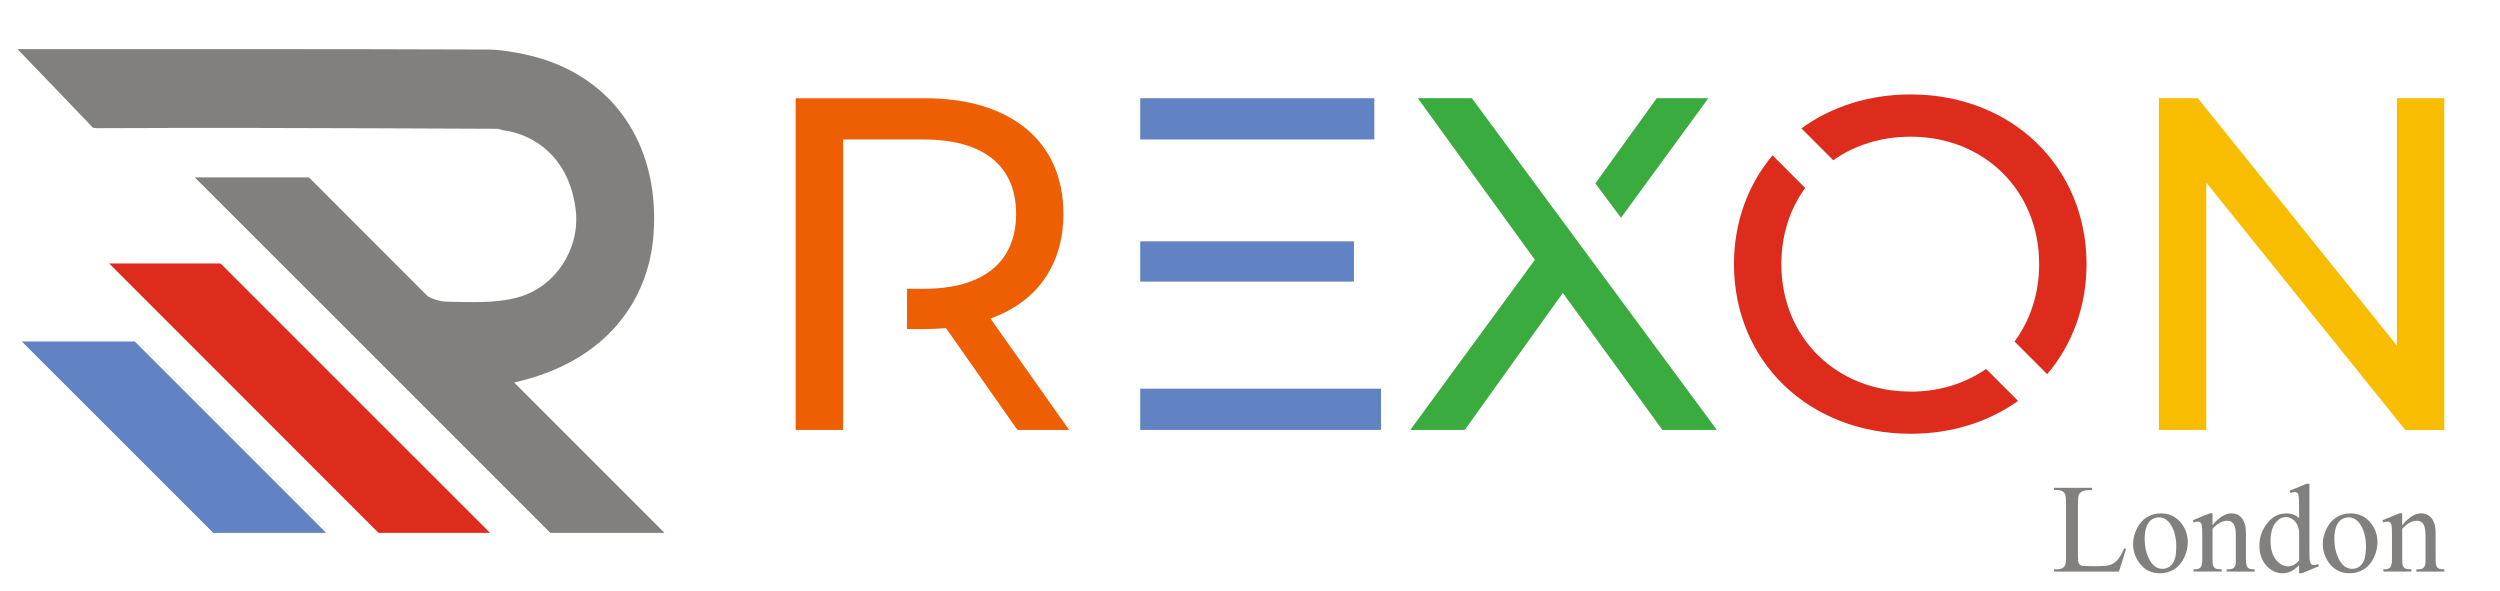 <svg xmlns="http://www.w3.org/2000/svg" xmlns:xlink="http://www.w3.org/1999/xlink" width="1040" zoomAndPan="magnify" viewBox="0 0 780 184.5" height="246" preserveAspectRatio="xMidYMid meet" version="1.0"><defs><clipPath id="9db8263c1f"><path d="M 5.156 15.016 L 207.672 15.016 L 207.672 166.566 L 5.156 166.566 Z M 5.156 15.016" clip-rule="nonzero"></path></clipPath><clipPath id="e4d0bb0ebe"><path d="M 160.398 119.336 C 189.5 112.836 202.266 93.406 203.863 73.664 C 206.023 46.699 192.719 26.148 170.07 18.676 C 165.129 16.953 156.766 15.461 152.59 15.461 C 104.848 15.273 57.125 15.336 9.359 15.336 L 5.477 15.336 C 13.488 23.637 21.273 31.773 29.016 39.871 C 29.453 39.891 29.91 39.953 30.344 39.996 C 45.957 39.953 61.484 39.871 77.051 39.914 C 103.125 39.934 129.176 40.098 155.289 40.184 C 155.789 40.328 156.348 40.492 156.867 40.617 C 167.102 41.926 177.793 49.523 179.641 65.676 C 180.988 77.57 173.371 89.691 161.246 92.867 C 154.273 94.695 146.57 94.258 139.223 94.113 C 137.395 94.094 135.258 93.43 133.473 92.453 L 96.398 55.355 L 60.777 55.355 L 87.637 82.199 L 111.988 106.527 L 171.711 166.25 L 207.312 166.25 Z M 160.398 119.336" clip-rule="nonzero"></path></clipPath><clipPath id="7e860693fb"><path d="M 6.496 106.215 L 102 106.215 L 102 166.566 L 6.496 166.566 Z M 6.496 106.215" clip-rule="nonzero"></path></clipPath><clipPath id="1f35356ed4"><path d="M 101.754 166.25 L 66.527 166.25 L 6.785 106.527 L 42.031 106.527 Z M 101.754 166.25" clip-rule="nonzero"></path></clipPath><clipPath id="e802c9ea26"><path d="M 34 82.074 L 153 82.074 L 153 166.566 L 34 166.566 Z M 34 82.074" clip-rule="nonzero"></path></clipPath><clipPath id="12aa0181ef"><path d="M 152.883 166.25 L 118.09 166.25 L 34.062 82.199 L 68.809 82.199 L 93.141 106.527 Z M 152.883 166.25" clip-rule="nonzero"></path></clipPath><clipPath id="6620478e49"><path d="M 248.25 30.652 L 333.891 30.652 L 333.891 134.289 L 248.25 134.289 Z M 248.25 30.652" clip-rule="nonzero"></path></clipPath><clipPath id="9deff56870"><path d="M 309.031 99.383 C 323.5 94.215 331.781 82.695 331.781 66.73 C 331.801 44.25 315.527 30.652 288.605 30.652 L 248.25 30.652 L 248.25 134.133 L 263.051 134.133 L 263.051 43.523 L 288.188 43.523 C 307.098 43.523 317.023 51.949 317.023 66.73 C 317.023 81.512 307.098 90.105 288.188 90.105 L 283 90.105 L 283 102.664 L 288.625 102.664 C 290.867 102.664 293.086 102.52 295.141 102.371 L 317.438 134.133 L 333.566 134.133 Z M 309.031 99.383" clip-rule="nonzero"></path></clipPath><clipPath id="cf28e08b0e"><path d="M 355.75 30.648 L 428.797 30.648 L 428.797 43.52 L 355.75 43.52 Z M 355.75 75.301 L 422.426 75.301 L 422.426 87.859 L 355.75 87.859 Z M 355.75 121.262 L 430.875 121.262 L 430.875 134.129 L 355.75 134.129 Z M 355.75 121.262" clip-rule="nonzero"></path></clipPath><clipPath id="821ce09532"><path d="M 440 30.387 L 536 30.387 L 536 134.734 L 440 134.734 Z M 440 30.387" clip-rule="nonzero"></path></clipPath><clipPath id="b778a9a962"><path d="M 516.898 30.648 L 497.758 57.219 L 505.75 67.953 L 533.004 30.648 Z M 459.23 30.648 L 442.355 30.648 L 478.887 81.051 L 440.008 134.129 L 457.008 134.129 L 487.605 91.41 L 518.66 134.129 L 535.664 134.129 Z M 459.23 30.648" clip-rule="nonzero"></path></clipPath><clipPath id="17a0dee237"><path d="M 562.043 29.059 L 651 29.059 L 651 116.789 L 562.043 116.789 Z M 562.043 29.059" clip-rule="nonzero"></path></clipPath><clipPath id="c6adfac4fd"><path d="M 596.133 29.465 C 582.973 29.465 571.262 33.348 562.047 40.055 L 571.969 49.996 C 578.59 45.305 586.875 42.648 596.152 42.648 C 619.07 42.648 636.215 59.484 636.215 82.398 C 636.215 91.699 633.395 99.984 628.535 106.543 L 638.727 116.734 C 646.449 107.664 650.996 95.789 650.996 82.379 C 650.977 51.949 627.602 29.465 596.133 29.465" clip-rule="nonzero"></path></clipPath><clipPath id="35ccbd473f"><path d="M 540.773 48.332 L 629.832 48.332 L 629.832 135.398 L 540.773 135.398 Z M 540.773 48.332" clip-rule="nonzero"></path></clipPath><clipPath id="d2cc5f5745"><path d="M 596.133 122.172 C 572.926 122.172 555.777 105.297 555.777 82.398 C 555.777 73.309 558.477 65.148 563.211 58.652 L 553.039 48.461 C 545.441 57.492 540.996 69.238 540.996 82.398 C 540.996 112.707 564.332 135.336 596.152 135.336 C 609.023 135.336 620.523 131.578 629.637 125.078 L 619.672 115.117 C 613.152 119.621 605.098 122.195 596.152 122.195" clip-rule="nonzero"></path></clipPath><clipPath id="119a7700d1"><path d="M 673.035 30.387 L 762.762 30.387 L 762.762 134.734 L 673.035 134.734 Z M 673.035 30.387" clip-rule="nonzero"></path></clipPath><clipPath id="585c1d387f"><path d="M 747.836 30.648 L 747.836 107.828 L 685.727 30.648 L 673.582 30.648 L 673.582 134.129 L 688.363 134.129 L 688.363 56.973 L 750.449 134.152 L 762.613 134.152 L 762.613 30.648 Z M 747.836 30.648" clip-rule="nonzero"></path></clipPath><clipPath id="9842a38574"><path d="M 640.469 152.016 L 663.73 152.016 L 663.73 178.598 L 640.469 178.598 Z M 640.469 152.016" clip-rule="nonzero"></path></clipPath><clipPath id="1c44452d79"><path d="M 662.727 171.121 L 663.348 171.266 L 661.105 178.344 L 640.867 178.344 L 640.867 177.641 L 641.844 177.641 C 642.941 177.641 643.73 177.285 644.207 176.559 C 644.477 176.145 644.602 175.211 644.602 173.715 L 644.602 156.797 C 644.602 155.16 644.414 154.141 644.062 153.746 C 643.566 153.188 642.816 152.895 641.844 152.895 L 640.867 152.895 L 640.867 152.191 L 652.699 152.191 L 652.699 152.895 C 651.309 152.875 650.332 153 649.773 153.27 C 649.211 153.539 648.836 153.871 648.629 154.266 C 648.422 154.66 648.32 155.656 648.32 157.172 L 648.32 173.652 C 648.32 174.734 648.422 175.461 648.629 175.855 C 648.773 176.125 649.023 176.332 649.336 176.457 C 649.648 176.582 650.664 176.645 652.348 176.645 L 654.254 176.645 C 656.27 176.645 657.68 176.5 658.488 176.207 C 659.301 175.918 660.047 175.379 660.711 174.629 C 661.375 173.883 662.039 172.699 662.727 171.082" clip-rule="nonzero"></path></clipPath><clipPath id="00de9c9bb9"><path d="M 665.059 160 L 683 160 L 683 179 L 665.059 179 Z M 665.059 160" clip-rule="nonzero"></path></clipPath><clipPath id="cc2e494551"><path d="M 674.102 160.16 C 676.777 160.16 678.918 161.18 680.535 163.211 C 681.906 164.938 682.59 166.93 682.59 169.191 C 682.59 170.77 682.219 172.367 681.449 173.988 C 680.68 175.605 679.645 176.832 678.312 177.641 C 676.984 178.449 675.492 178.863 673.871 178.863 C 671.215 178.863 669.098 177.805 667.52 175.688 C 666.191 173.902 665.527 171.91 665.527 169.688 C 665.527 168.07 665.922 166.449 666.73 164.875 C 667.539 163.297 668.598 162.094 669.906 161.324 C 671.215 160.555 672.605 160.184 674.059 160.184 Z M 673.5 161.426 C 672.812 161.426 672.129 161.637 671.445 162.031 C 670.758 162.426 670.199 163.152 669.781 164.148 C 669.367 165.145 669.141 166.449 669.141 168.051 C 669.141 170.625 669.656 172.824 670.676 174.691 C 671.691 176.559 673.043 177.473 674.703 177.473 C 675.949 177.473 676.965 176.953 677.773 175.938 C 678.586 174.922 679 173.156 679 170.645 C 679 167.508 678.312 165.059 676.965 163.254 C 676.051 162.031 674.891 161.406 673.477 161.406" clip-rule="nonzero"></path></clipPath><clipPath id="60fd104195"><path d="M 684 160 L 703.609 160 L 703.609 178.598 L 684 178.598 Z M 684 160" clip-rule="nonzero"></path></clipPath><clipPath id="19b185c433"><path d="M 690.293 163.855 C 692.348 161.387 694.32 160.16 696.188 160.16 C 697.141 160.16 697.973 160.41 698.656 160.887 C 699.344 161.367 699.902 162.152 700.32 163.273 C 700.609 164.043 700.734 165.227 700.734 166.824 L 700.734 174.359 C 700.734 175.48 700.816 176.227 701.004 176.621 C 701.148 176.934 701.379 177.184 701.688 177.371 C 702 177.559 702.582 177.641 703.434 177.641 L 703.434 178.344 L 694.715 178.344 L 694.715 177.641 L 695.086 177.641 C 695.898 177.641 696.477 177.516 696.809 177.266 C 697.141 177.016 697.371 176.645 697.496 176.164 C 697.559 175.98 697.578 175.379 697.578 174.359 L 697.578 167.094 C 697.578 165.477 697.371 164.312 696.957 163.586 C 696.539 162.859 695.836 162.484 694.859 162.484 C 693.344 162.484 691.828 163.316 690.312 164.996 L 690.312 174.359 C 690.312 175.543 690.375 176.27 690.52 176.559 C 690.707 176.934 690.957 177.203 691.27 177.371 C 691.578 177.535 692.223 177.617 693.176 177.617 L 693.176 178.324 L 684.418 178.324 L 684.418 177.617 L 684.812 177.617 C 685.703 177.617 686.328 177.391 686.637 176.934 C 686.949 176.477 687.117 175.605 687.117 174.34 L 687.117 167.801 C 687.117 165.684 687.074 164.395 686.969 163.938 C 686.867 163.484 686.723 163.152 686.535 162.984 C 686.348 162.816 686.078 162.734 685.746 162.734 C 685.395 162.734 684.957 162.84 684.457 163.027 L 684.148 162.32 L 689.484 160.141 L 690.312 160.141 Z M 690.293 163.855" clip-rule="nonzero"></path></clipPath><clipPath id="a28abd0d7e"><path d="M 704.273 150.684 L 723.547 150.684 L 723.547 179 L 704.273 179 Z M 704.273 150.684" clip-rule="nonzero"></path></clipPath><clipPath id="41a347ff9f"><path d="M 717.32 176.312 C 716.449 177.227 715.617 177.867 714.785 178.262 C 713.957 178.656 713.086 178.863 712.129 178.863 C 710.199 178.863 708.52 178.055 707.086 176.457 C 705.652 174.859 704.926 172.781 704.926 170.25 C 704.926 167.719 705.715 165.414 707.312 163.316 C 708.914 161.219 710.945 160.184 713.457 160.184 C 715.016 160.184 716.301 160.68 717.32 161.676 L 717.32 158.375 C 717.32 156.363 717.277 155.137 717.176 154.68 C 717.07 154.223 716.926 153.914 716.719 153.746 C 716.512 153.582 716.262 153.496 715.949 153.496 C 715.617 153.496 715.18 153.602 714.621 153.809 L 714.371 153.102 L 719.664 150.922 L 720.535 150.922 L 720.535 171.309 C 720.535 173.363 720.578 174.629 720.684 175.066 C 720.785 175.5 720.93 175.832 721.141 176.02 C 721.348 176.207 721.594 176.289 721.887 176.289 C 722.238 176.289 722.695 176.188 723.277 175.957 L 723.484 176.664 L 718.211 178.844 L 717.32 178.844 Z M 717.32 174.961 L 717.32 165.91 C 717.238 165.039 717.008 164.23 716.613 163.504 C 716.219 162.777 715.723 162.238 715.078 161.863 C 714.434 161.488 713.812 161.324 713.211 161.324 C 712.09 161.324 711.07 161.82 710.18 162.84 C 709.016 164.168 708.414 166.117 708.414 168.691 C 708.414 171.289 708.973 173.262 710.117 174.652 C 711.258 176.043 712.504 176.707 713.895 176.707 C 715.078 176.707 716.199 176.125 717.297 174.941" clip-rule="nonzero"></path></clipPath><clipPath id="14ce2ef438"><path d="M 724.211 160 L 742 160 L 742 179 L 724.211 179 Z M 724.211 160" clip-rule="nonzero"></path></clipPath><clipPath id="8b54248af8"><path d="M 733.281 160.16 C 735.961 160.16 738.098 161.18 739.719 163.211 C 741.086 164.938 741.773 166.93 741.773 169.191 C 741.773 170.77 741.398 172.367 740.633 173.988 C 739.863 175.605 738.824 176.832 737.496 177.641 C 736.168 178.449 734.672 178.863 733.055 178.863 C 730.398 178.863 728.281 177.805 726.703 175.688 C 725.375 173.902 724.711 171.91 724.711 169.688 C 724.711 168.07 725.105 166.449 725.914 164.875 C 726.723 163.297 727.781 162.094 729.09 161.324 C 730.398 160.555 731.789 160.184 733.242 160.184 Z M 732.68 161.426 C 731.996 161.426 731.312 161.637 730.625 162.031 C 729.941 162.426 729.379 163.152 728.965 164.148 C 728.551 165.145 728.32 166.449 728.32 168.051 C 728.32 170.625 728.84 172.824 729.859 174.691 C 730.875 176.559 732.223 177.473 733.883 177.473 C 735.129 177.473 736.148 176.953 736.957 175.938 C 737.766 174.922 738.184 173.156 738.184 170.645 C 738.184 167.508 737.496 165.059 736.148 163.254 C 735.234 162.031 734.07 161.406 732.66 161.406" clip-rule="nonzero"></path></clipPath><clipPath id="dcb8bfabd3"><path d="M 743 160 L 762.762 160 L 762.762 178.598 L 743 178.598 Z M 743 160" clip-rule="nonzero"></path></clipPath><clipPath id="23eaa0885e"><path d="M 749.473 163.855 C 751.531 161.387 753.5 160.16 755.371 160.16 C 756.324 160.16 757.156 160.41 757.84 160.887 C 758.523 161.367 759.086 162.152 759.5 163.273 C 759.793 164.043 759.914 165.227 759.914 166.824 L 759.914 174.359 C 759.914 175.48 760 176.227 760.188 176.621 C 760.332 176.934 760.559 177.184 760.871 177.371 C 761.184 177.559 761.762 177.641 762.613 177.641 L 762.613 178.344 L 753.895 178.344 L 753.895 177.641 L 754.27 177.641 C 755.078 177.641 755.66 177.516 755.992 177.266 C 756.324 177.016 756.555 176.645 756.676 176.164 C 756.738 175.98 756.762 175.379 756.762 174.359 L 756.762 167.094 C 756.762 165.477 756.555 164.312 756.137 163.586 C 755.723 162.859 755.016 162.484 754.043 162.484 C 752.527 162.484 751.012 163.316 749.496 164.996 L 749.496 174.359 C 749.496 175.543 749.559 176.27 749.703 176.559 C 749.891 176.934 750.137 177.203 750.449 177.371 C 750.762 177.535 751.406 177.617 752.359 177.617 L 752.359 178.324 L 743.602 178.324 L 743.602 177.617 L 743.992 177.617 C 744.887 177.617 745.508 177.391 745.82 176.934 C 746.133 176.477 746.297 175.605 746.297 174.34 L 746.297 167.801 C 746.297 165.684 746.258 164.395 746.152 163.938 C 746.051 163.484 745.902 163.152 745.719 162.984 C 745.531 162.816 745.262 162.734 744.93 162.734 C 744.574 162.734 744.141 162.84 743.641 163.027 L 743.309 162.32 L 748.645 160.141 L 749.473 160.141 Z M 749.473 163.855" clip-rule="nonzero"></path></clipPath></defs><g clip-path="url(#9db8263c1f)"><g clip-path="url(#e4d0bb0ebe)"><path fill="#82807f" d="M -4.902 4.957 L 217.73 4.957 L 217.73 176.625 L -4.902 176.625 Z M -4.902 4.957" fill-opacity="1" fill-rule="nonzero"></path></g></g><g clip-path="url(#7e860693fb)"><g clip-path="url(#1f35356ed4)"><path fill="#6183c4" d="M -4.902 4.957 L 217.73 4.957 L 217.73 176.625 L -4.902 176.625 Z M -4.902 4.957" fill-opacity="1" fill-rule="nonzero"></path></g></g><g clip-path="url(#e802c9ea26)"><g clip-path="url(#12aa0181ef)"><path fill="#dd2b1c" d="M -4.902 4.957 L 217.73 4.957 L 217.73 176.625 L -4.902 176.625 Z M -4.902 4.957" fill-opacity="1" fill-rule="nonzero"></path></g></g><g clip-path="url(#6620478e49)"><g clip-path="url(#9deff56870)"><path fill="#ee5f03" d="M 248.25 30.652 L 333.559 30.652 L 333.559 134.289 L 248.25 134.289 Z M 248.25 30.652" fill-opacity="1" fill-rule="nonzero"></path></g></g><g clip-path="url(#cf28e08b0e)"><path fill="#6183c4" d="M 345.371 19.086 L 772.73 19.086 L 772.73 189.234 L 345.371 189.234 Z M 345.371 19.086" fill-opacity="1" fill-rule="nonzero"></path></g><g clip-path="url(#821ce09532)"><g clip-path="url(#b778a9a962)"><path fill="#3aac3f" d="M 345.371 19.086 L 772.73 19.086 L 772.73 189.234 L 345.371 189.234 Z M 345.371 19.086" fill-opacity="1" fill-rule="nonzero"></path></g></g><g clip-path="url(#17a0dee237)"><g clip-path="url(#c6adfac4fd)"><path fill="#dd2b1c" d="M 345.371 19.086 L 772.73 19.086 L 772.73 189.234 L 345.371 189.234 Z M 345.371 19.086" fill-opacity="1" fill-rule="nonzero"></path></g></g><g clip-path="url(#35ccbd473f)"><g clip-path="url(#d2cc5f5745)"><path fill="#dd2b1c" d="M 345.371 19.086 L 772.73 19.086 L 772.73 189.234 L 345.371 189.234 Z M 345.371 19.086" fill-opacity="1" fill-rule="nonzero"></path></g></g><g clip-path="url(#119a7700d1)"><g clip-path="url(#585c1d387f)"><path fill="#f8bc00" d="M 345.371 19.086 L 772.73 19.086 L 772.73 189.234 L 345.371 189.234 Z M 345.371 19.086" fill-opacity="1" fill-rule="nonzero"></path></g></g><g clip-path="url(#9842a38574)"><g clip-path="url(#1c44452d79)"><path fill="#82807f" d="M 345.371 19.086 L 772.73 19.086 L 772.73 189.234 L 345.371 189.234 Z M 345.371 19.086" fill-opacity="1" fill-rule="nonzero"></path></g></g><g clip-path="url(#00de9c9bb9)"><g clip-path="url(#cc2e494551)"><path fill="#82807f" d="M 345.371 19.086 L 772.73 19.086 L 772.73 189.234 L 345.371 189.234 Z M 345.371 19.086" fill-opacity="1" fill-rule="nonzero"></path></g></g><g clip-path="url(#60fd104195)"><g clip-path="url(#19b185c433)"><path fill="#82807f" d="M 345.371 19.086 L 772.73 19.086 L 772.73 189.234 L 345.371 189.234 Z M 345.371 19.086" fill-opacity="1" fill-rule="nonzero"></path></g></g><g clip-path="url(#a28abd0d7e)"><g clip-path="url(#41a347ff9f)"><path fill="#82807f" d="M 345.371 19.086 L 772.73 19.086 L 772.73 189.234 L 345.371 189.234 Z M 345.371 19.086" fill-opacity="1" fill-rule="nonzero"></path></g></g><g clip-path="url(#14ce2ef438)"><g clip-path="url(#8b54248af8)"><path fill="#82807f" d="M 345.371 19.086 L 772.73 19.086 L 772.73 189.234 L 345.371 189.234 Z M 345.371 19.086" fill-opacity="1" fill-rule="nonzero"></path></g></g><g clip-path="url(#dcb8bfabd3)"><g clip-path="url(#23eaa0885e)"><path fill="#82807f" d="M 345.371 19.086 L 772.73 19.086 L 772.73 189.234 L 345.371 189.234 Z M 345.371 19.086" fill-opacity="1" fill-rule="nonzero"></path></g></g></svg>